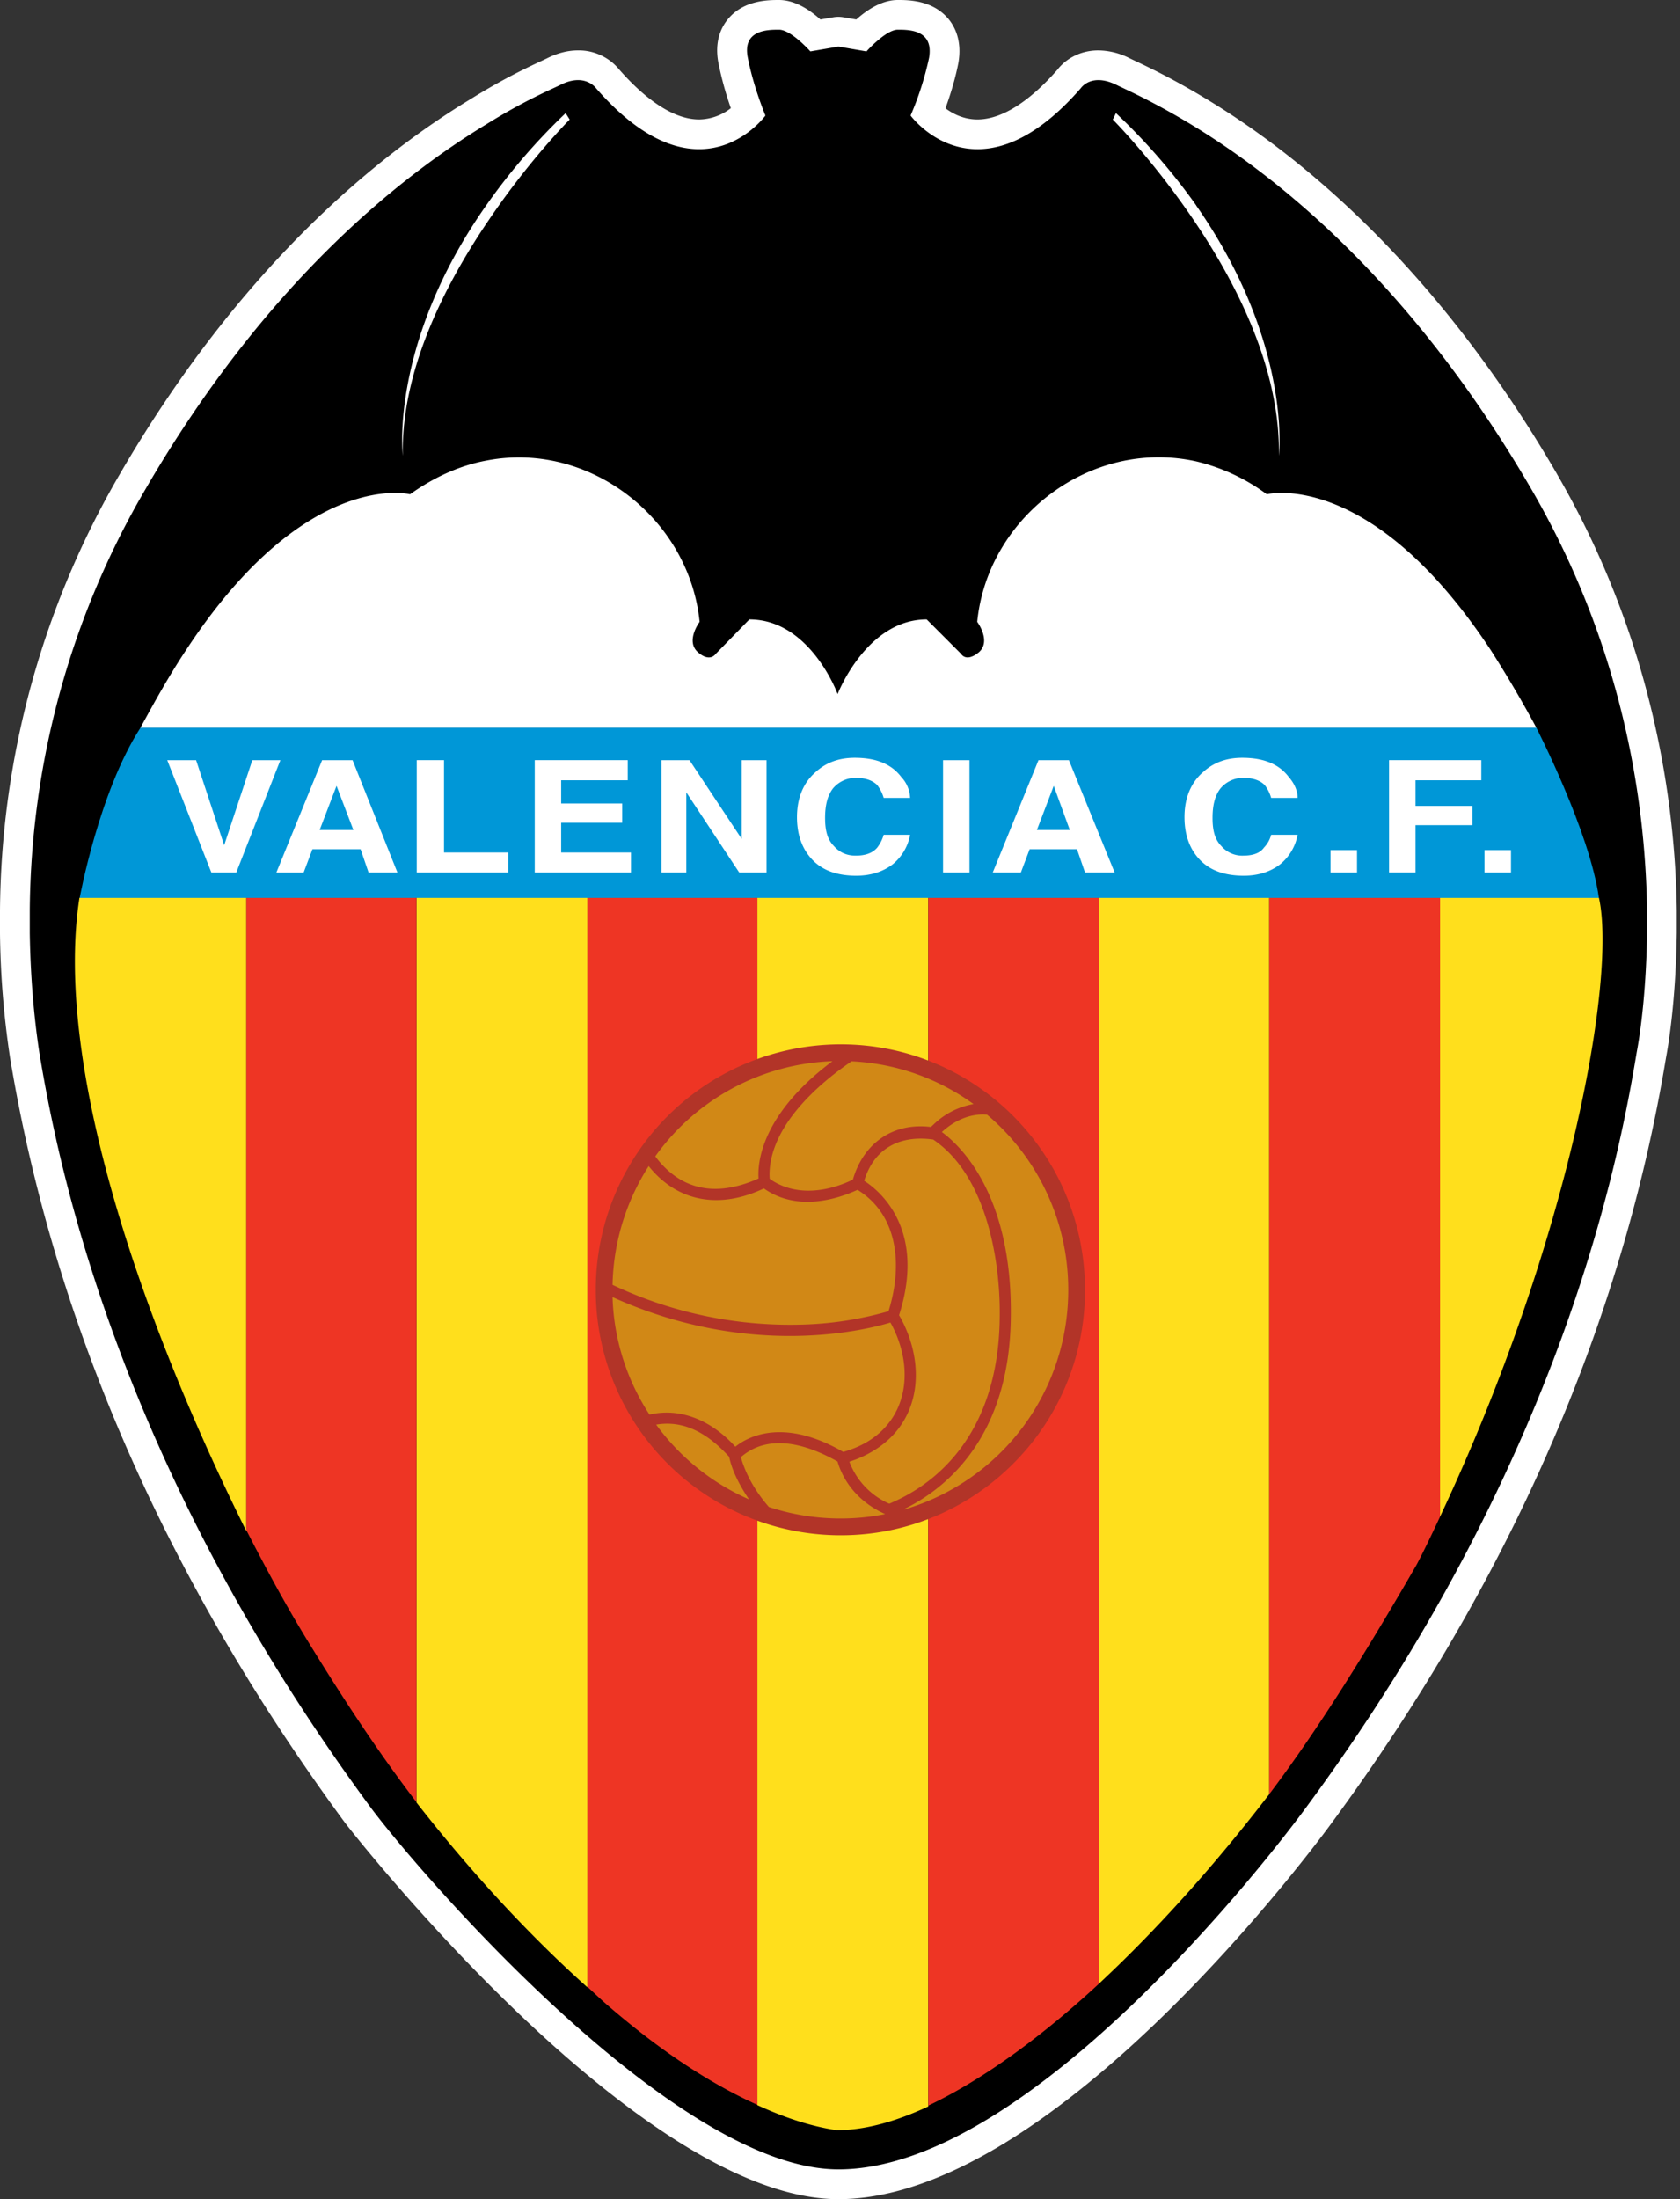 <svg xmlns="http://www.w3.org/2000/svg" width="382" height="500" fill="none"><rect width="100%" height="100%" fill="#333333" stroke="none"/><path fill="#fff" d="M354.1 107.89c-27.1-46.7-57.68-71.8-78.56-84.63-8.25-5.09-14.46-8.01-17.44-9.42l-1.14-.54a16.08 16.08 0 0 0-7.2-1.84c-4.43 0-7.64 2.18-9.33 4.4-6.5 7.4-12.78 11.3-18.18 11.3-3.1 0-5.59-1.28-7.27-2.54 1-2.75 2.2-6.5 2.94-10.33.86-5-.78-8.22-2.31-10.04C212.01 0 206.5 0 204.13 0c-3.46 0-6.76 2.05-9.43 4.43l-2.93-.5a6.64 6.64 0 0 0-2.29 0l-2.93.5C183.9 2.05 180.6 0 177.14 0c-2.41 0-8.06 0-11.63 4.36-1.52 1.85-3.12 5.1-2.13 10.07a77.4 77.4 0 0 0 2.8 10.16 11.94 11.94 0 0 1-7.22 2.57c-5.36 0-11.64-3.92-18.16-11.35a11.89 11.89 0 0 0-9.36-4.35c-2.35 0-4.78.63-7.14 1.84l-1.23.58c-2.78 1.29-8.57 3.98-16.02 8.62-21.31 12.91-52.47 38.21-79.85 85.37A199.68 199.68 0 0 0 0 207.06v5.2a203.49 203.49 0 0 0 2.28 28.18c9.97 60.3 35.6 118.85 76.16 173.97.62.86 66.56 85.59 112.2 85.59 49.36 0 109.64-82.08 112.16-85.54 40.44-54.96 66.02-113.5 76-173.87 1.41-7.57 2.32-17.9 2.47-28.43v-5.2c-.34-24.4-5.34-61.4-27.18-99.07Z"/><path fill="#FFDF1C" d="M191.66 489.85c34.67 1.36 100.72-71.64 135.98-138.7 28.04-53.33 37.37-89.33 38.75-149.57l-352.2-.69c2.62 68.4 15.14 109.64 51 167.94 35.77 58.15 76.83 116.26 126.47 121.02Z"/><path fill="#000" d="M190.64 493.23c-37.97 0-97.6-70.2-106.72-82.78C26.47 332.37 13.15 264.7 8.95 239.34c-.9-5.84-2-15.33-2.18-27.18v-5.11c.17-25.18 5.47-60.2 26.27-95.77 27.54-47.43 58.55-71.5 77.51-83 8.77-5.47 14.97-8.03 16.79-8.94 5.66-2.91 8.2.73 8.2.73 23.54 27 38.5 6.2 38.5 6.2s-2.74-6.56-4-13.13c-1.29-6.39 4.54-6.39 7.1-6.39 2.74 0 7.12 4.94 7.12 4.94l6.38-1.1 6.38 1.1s4.38-4.94 7.12-4.94c2.56 0 8.21 0 7.11 6.4a70.16 70.16 0 0 1-4.2 13.12s15.15 20.8 38.69-6.2c0 0 2.36-3.64 8.2-.73 1.82.91 8.57 3.83 18.06 9.67 18.97 11.68 49.25 35.76 76.24 82.27 20.62 35.57 25.9 70.41 26.27 95.77v5.1c-.18 11.86-1.27 21.35-2.37 27.19-4.19 25.36-17.32 93.03-74.79 171.1-8.75 12.04-63.6 82.79-106.7 82.79ZM272 46.7a140.9 140.9 0 0 0-18.25-20.98l-.72 1.46S262.5 36.67 272 50.9c9.66 14.42 19.15 33.56 18.79 52.72 0 0 3.1-25.54-18.8-56.9Zm-161.45 4.2c9.5-14.24 18.98-23.72 18.98-23.72l-.91-1.46a139.64 139.64 0 0 0-18.07 20.98c-22.06 31.37-18.97 56.91-18.97 56.91-.36-19.16 9.3-38.3 18.97-52.72Zm253.02 153.22h-36.12v140.68c29.47-62.66 40.15-122.46 36.12-140.68ZM31.93 165.46h317.41a267.89 267.89 0 0 0-10.4-17.7c-27.36-41.4-50.89-35.38-50.89-35.38A44.17 44.17 0 0 0 272 104.9c-23.9-5.3-47.43 12.59-49.8 36.48 0 0 3.28 4.38.36 6.93-2.92 2.37-4.01.37-4.01.37l-7.84-7.85c-13.69 0-20.25 16.97-20.25 16.97s-6.2-16.97-20.07-16.97l-7.66 7.85s-1.28 2-4.01-.37c-2.93-2.55.36-6.93.36-6.93-2.37-23.53-25.17-41.23-48.53-36.66-5.84 1.09-11.67 3.64-17.32 7.66 0 0-23.72-6.02-50.9 35.38-4 6.03-7.3 12.04-10.4 17.7Zm24.1 182.65V204.13H18.06c-5.6 36.31 12.2 92.15 37.95 143.98Zm77.51 103.72v-247.7H94.7v205.69c12.12 15.51 25.42 29.99 38.85 42Zm77.53 27.1V341.25a51.98 51.98 0 0 0 31.85-47.92 52.1 52.1 0 0 0-31.85-48.12v-41.09h-38.86v40.68a52.03 52.03 0 0 0-32.93 48.53 51.91 51.91 0 0 0 32.93 48.34v136.95c6.3 2.9 12.33 4.86 18.05 5.7 6.35 0 13.37-1.93 20.81-5.4Zm38.85-274.8v246.84c13.36-12.43 26.66-27.36 38.68-43.04v-203.8h-38.68Z"/><path fill="#EE3524" d="M327.45 204.13v140.68s-3.2 6.94-5.32 10.91c-11.06 19.18-22.37 37.46-33.51 52.17l-.02.02V204.13h38.85Zm-116.38 0v41.1a52.07 52.07 0 0 1 31.84 48.1 51.96 51.96 0 0 1-31.84 47.93v137.47c11.18-5.3 24.34-14.35 38.7-27.61l.15-.15V204.13h-38.84Zm-77.53 0V451.7c1.57 1.43 3.15 2.96 4.72 4.31 12.17 10.5 23.43 17.81 33.96 22.55V341.67a51.89 51.89 0 0 1-32.94-48.34 52 52 0 0 1 32.94-48.51v-40.69h-38.68Zm-77.53 0v143.75l.25.5c4.2 8.17 8.72 16.6 14.06 25.28 7.43 12.1 15.48 24.45 24.37 36.07v-205.6H56Z"/><path fill="#B23428" d="M191.18 237.44a55.74 55.74 0 0 0-55.71 55.9 55.7 55.7 0 0 0 55.71 55.72c30.6 0 55.53-24.94 55.53-55.72 0-30.96-24.91-55.9-55.53-55.9Z"/><path fill="#D18816" d="M202.2 341.88a16.96 16.96 0 0 1-9.07-9.55 25.05 25.05 0 0 0 5.27-2.36c11-6.5 12.1-19.33 6.66-29.82-.18-.37-.41-.76-.63-1.12 6.3-19.7-4.59-28.42-7.93-30.56 2.07-6.87 7.52-10.52 15.68-9.39 12 8.08 15.28 27.19 15.14 40.09-.17 31.47-19.87 40.46-25.12 42.71ZM149.2 323.9a52.03 52.03 0 0 0 21.12 17c-2.05-3-3.89-6.53-4.52-9.68-4.45-4.89-9.87-8.46-16.6-7.32Zm-9.92-29a51.62 51.62 0 0 0 8.4 26.72c7.48-1.73 14.46 1.7 19.52 7.3 2.75-2.21 10.83-6.74 24.53 1.18 13.95-3.88 17.05-17.25 11.08-28.79l-.35-.62c-5.37 1.64-31.82 8.41-63.18-5.78Zm8.22-29.78a52 52 0 0 0-8.22 27 94.52 94.52 0 0 0 44.27 9 78.2 78.2 0 0 0 18.48-3c3.14-9.96 2.47-21.71-7.04-27.6-6.86 3.12-14.9 4.22-21.3-.32-9.6 4.57-19.13 3.36-25.83-4.63l-.36-.45Zm41.79-23.85A51.74 51.74 0 0 0 149 262.9c.21.3.48.66.8 1.04 6.18 7.36 14.19 7.8 22.68 4-.24-3.39.44-14.44 16.8-26.67Zm32.07 9.75a51.27 51.27 0 0 0-27.73-9.72c-8 5.45-18.12 14.63-18.64 25.04a11 11 0 0 0 .03 1.66c.3.22.62.45.91.62 5.57 3.32 12.35 2.31 18-.42 2.3-8.02 8.86-13.06 17.74-11.97l.7-.66a17.4 17.4 0 0 1 9-4.55Zm-15.64 92.14a51.94 51.94 0 0 0 37.18-49.83 52.07 52.07 0 0 0-18.46-39.9c-3.84-.34-7.5 1.38-10.28 3.95 4.15 3.03 15.99 14.12 15.68 41.8-.17 29.33-16.67 40.2-24.27 43.93l.15.05Zm-14.55 2.08c3.46 0 6.83-.34 10.1-1-4.67-2.1-8.47-5.66-10.39-10.63-.2-.54-.35-1-.44-1.32-7.2-4.07-15.7-6.45-21.98-1 .18.68.47 1.6.93 2.7.94 2.3 2.6 5.38 5.44 8.63a51.75 51.75 0 0 0 16.34 2.62Z"/><path fill="#0097D7" d="M31.94 165.46h317.4s12.14 23.62 14.22 38.68H18.12s4.39-24.07 13.82-38.68Z"/><path fill="#fff" d="M337.55 193.27h6.02v5.1h-6.02v-5.1Zm-15.69-5.66h12.95v-4.38h-12.95v-5.83h14.96v-4.57h-20.97v25.54h6.01v-10.75Zm-19.33 10.77h6.03v-5.11h-6.03v5.1Zm-19.7.72c3.28 0 6.02-.9 8.2-2.55a11.28 11.28 0 0 0 4.02-6.75h-6.02a6.49 6.49 0 0 1-1.64 2.92c-.9 1.28-2.56 1.82-4.74 1.82a6.26 6.26 0 0 1-4.94-2.18c-1.45-1.46-2-3.47-2-6.4 0-2.91.55-5.1 1.83-6.74a6.76 6.76 0 0 1 5.1-2.37c2.2 0 3.84.55 4.93 1.64.55.73 1.1 1.64 1.46 2.92h6.02c0-1.64-.73-3.28-2-4.74-2.2-2.92-5.66-4.38-10.59-4.38-3.64 0-6.56 1.1-8.93 3.28-2.74 2.37-4.2 5.84-4.2 10.22 0 4.2 1.28 7.47 3.65 9.85 2.37 2.37 5.65 3.46 9.85 3.46Zm-68.4-.72h6.01v-25.54h-6.01v25.54Zm-19.71.72c3.28 0 6.02-.9 8.21-2.55a11.25 11.25 0 0 0 4.01-6.75h-6.01a8.7 8.7 0 0 1-1.47 2.92c-1.1 1.28-2.74 1.82-4.92 1.82-2 0-3.64-.72-4.92-2.18-1.46-1.46-2.01-3.47-2.01-6.4 0-2.91.55-5.1 1.82-6.74a6.77 6.77 0 0 1 5.11-2.37c2.18 0 3.83.55 4.92 1.64.55.73 1.1 1.64 1.47 2.92h6.01a7.3 7.3 0 0 0-2-4.74c-2.2-2.92-5.66-4.38-10.59-4.38-3.64 0-6.56 1.1-8.93 3.28-2.73 2.37-4.2 5.84-4.2 10.22 0 4.2 1.29 7.47 3.66 9.85 2.36 2.37 5.65 3.46 9.84 3.46Zm-38.68-18.97 12.05 18.25h6.2v-25.54h-5.65v17.88l-11.86-17.88h-6.38v25.54h5.65v-18.25Zm-12.58 13.69H127.6v-6.75h13.87v-4.39h-13.87v-5.28h15.14v-4.57h-21.15v25.54h21.88v-4.55Zm-27.9 0h-14.6v-20.99h-6.2v25.54h20.8v-4.55Zm-67.5 4.56h5.66l10.03-25.54h-6.38l-6.4 19.33-6.38-19.33h-6.56l10.03 25.54Zm32.11-25.54 10.2 25.54h-6.56l-1.82-5.3H71.04l-2 5.3h-6.2l10.4-25.54h6.93Zm.18 15.87-3.83-10.04-3.84 10.04h7.67Zm162.7-15.87 10.4 25.54h-6.74l-1.82-5.3h-10.77l-2 5.3h-6.39l10.4-25.54h6.93Zm.2 15.87-3.65-10.04-3.83 10.04h7.47Z"/></svg>